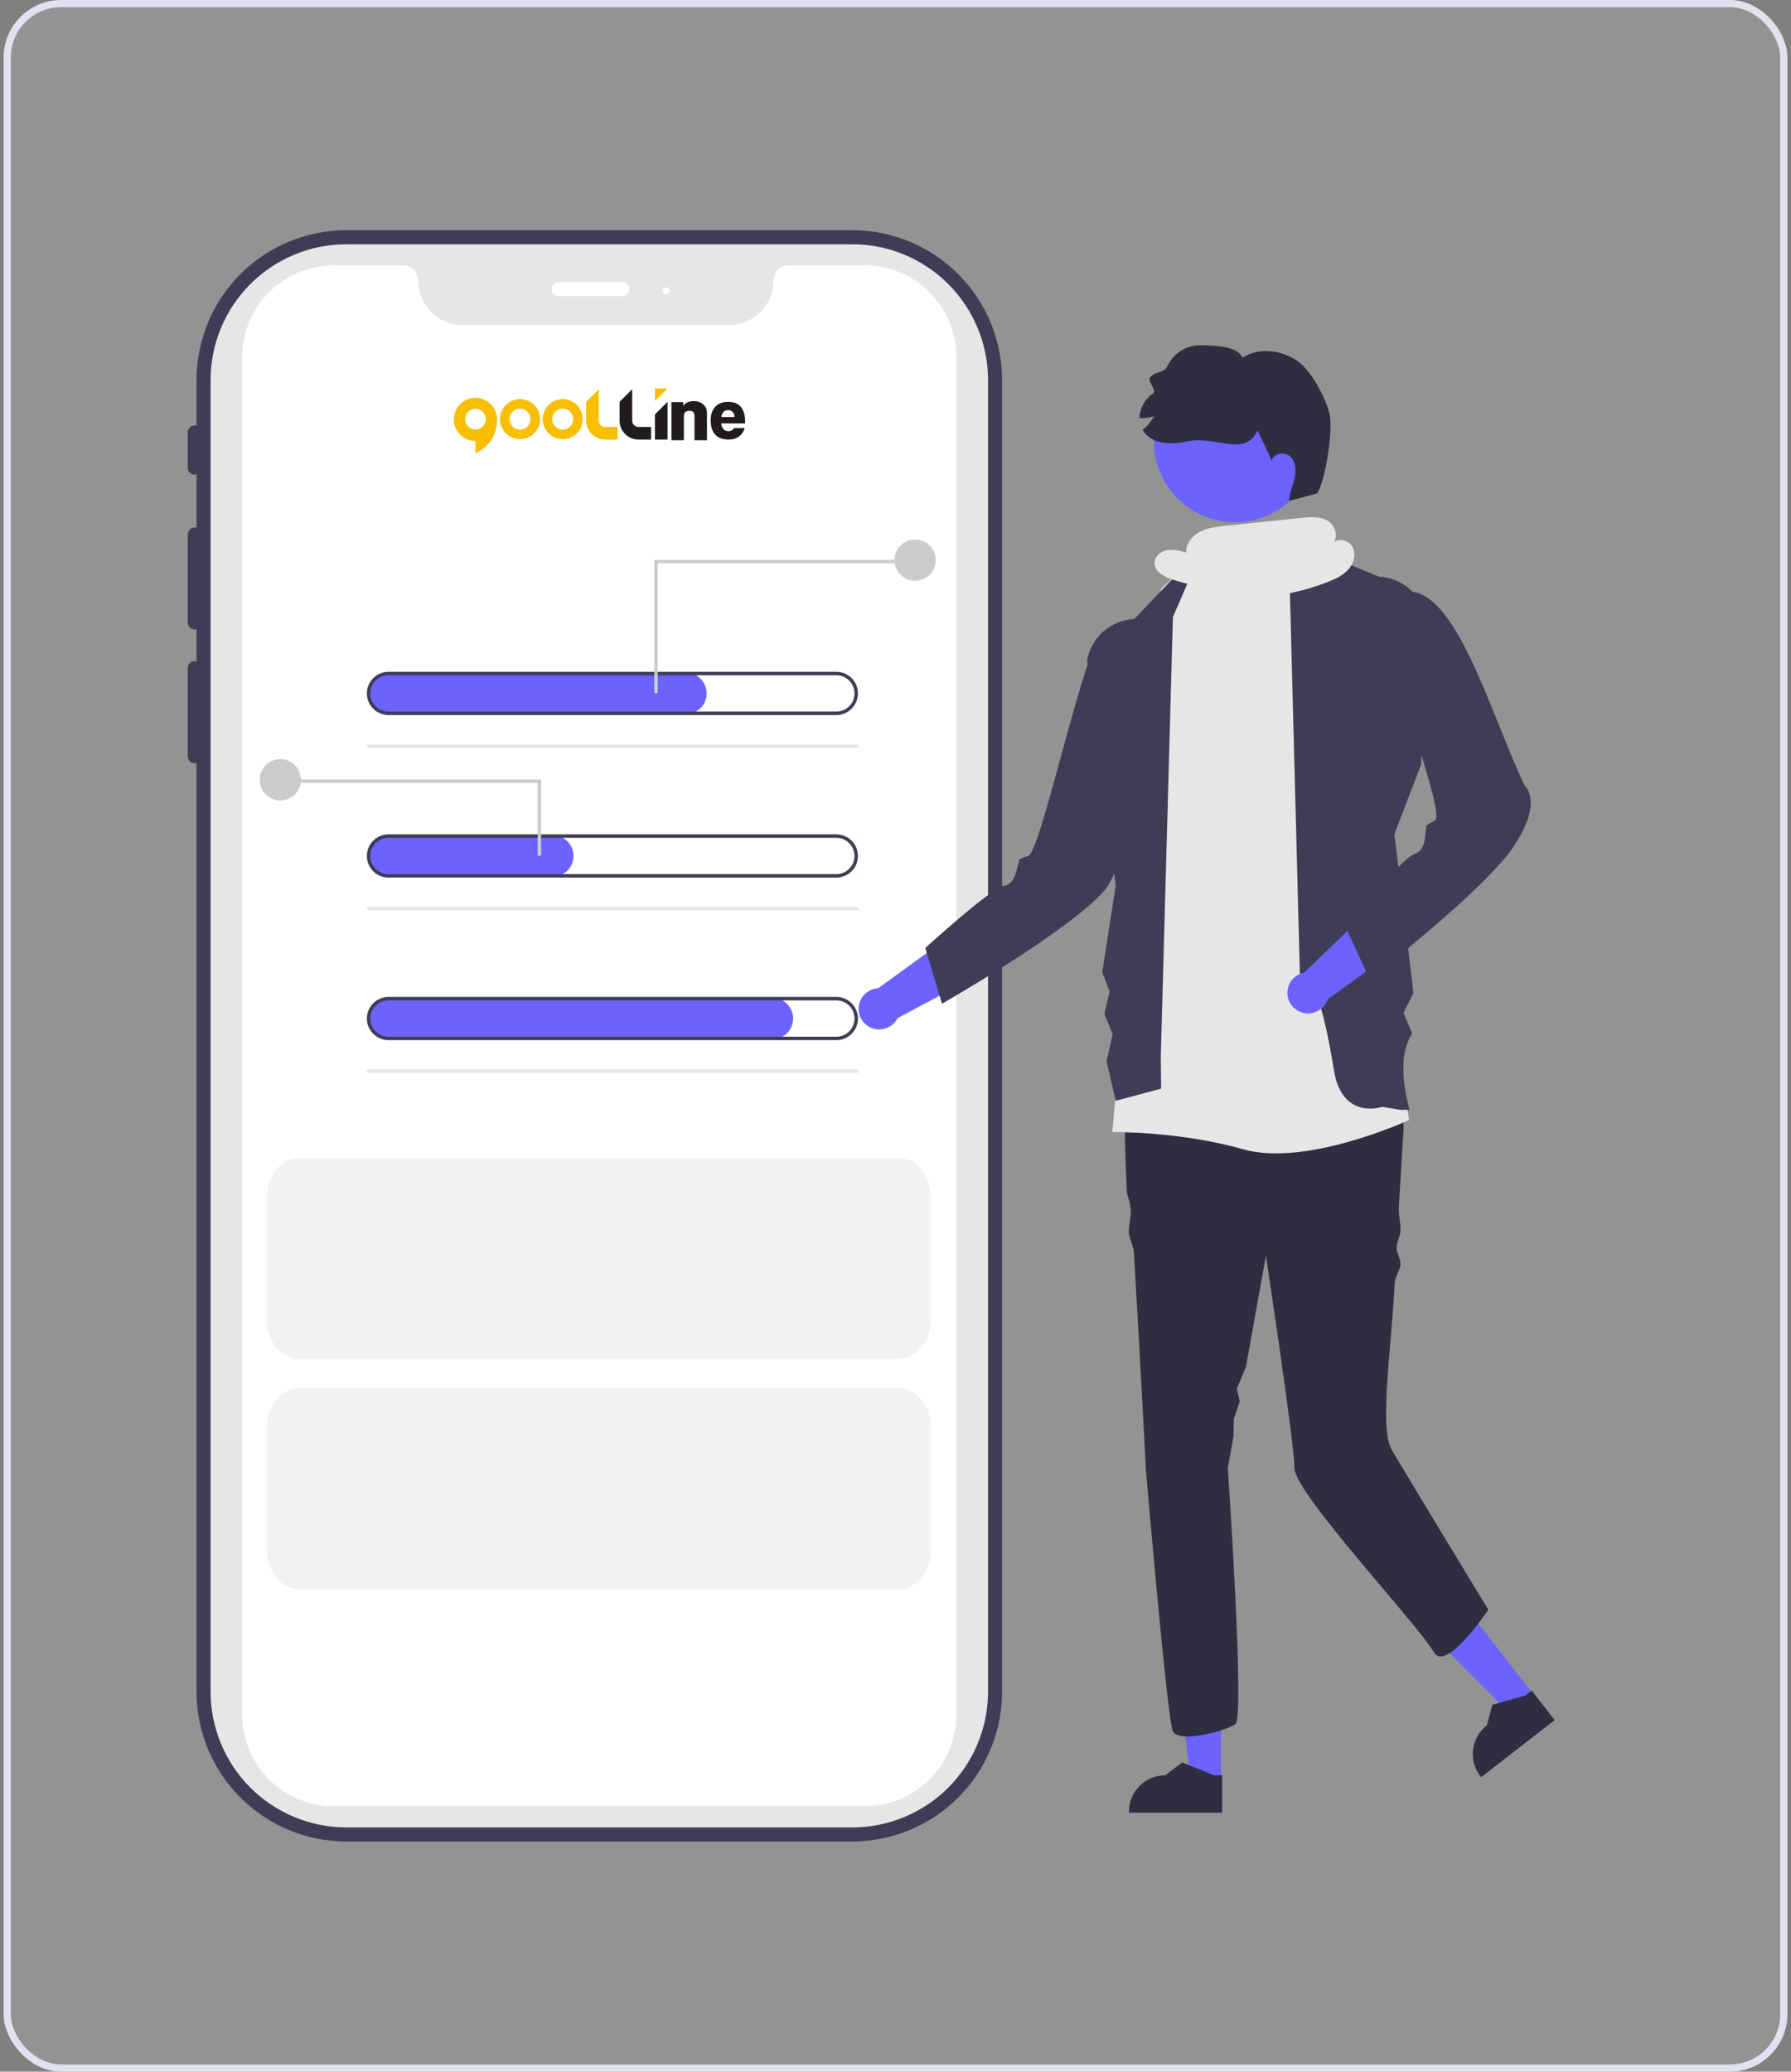<svg width="249" height="288" viewBox="0 0 249 288" fill="none" xmlns="http://www.w3.org/2000/svg">
<rect x="0" y="0" width="249" height="288" fill="#808080" stroke="none"/>
<rect x="1" y="0.5" width="247" height="287" rx="7.5" fill="white" fill-opacity="0.15"/>
<rect x="1" y="0.5" width="247" height="287" rx="7.5" stroke="#E1E2F0"/>
<g clip-path="url(#clip0_4043_6234)">
<path d="M118.502 32H48.139C42.62 32.006 37.328 34.202 33.425 38.105C29.522 42.008 27.327 47.299 27.32 52.819V59.179C27.176 59.139 27.024 59.133 26.877 59.162C26.73 59.191 26.592 59.254 26.474 59.345C26.355 59.437 26.259 59.555 26.194 59.69C26.129 59.824 26.096 59.972 26.098 60.122V65.013C26.096 65.163 26.129 65.311 26.194 65.446C26.259 65.581 26.355 65.698 26.474 65.79C26.592 65.882 26.73 65.944 26.877 65.973C27.024 66.002 27.176 65.996 27.32 65.957V73.362C27.176 73.322 27.024 73.317 26.877 73.346C26.73 73.375 26.592 73.437 26.474 73.529C26.355 73.62 26.259 73.738 26.194 73.873C26.129 74.008 26.096 74.156 26.098 74.306V86.533C26.096 86.683 26.129 86.831 26.194 86.966C26.259 87.1 26.355 87.218 26.474 87.31C26.592 87.401 26.73 87.464 26.877 87.493C27.024 87.522 27.176 87.516 27.32 87.476V91.947C27.176 91.907 27.024 91.902 26.877 91.931C26.73 91.96 26.592 92.022 26.474 92.114C26.355 92.205 26.259 92.323 26.194 92.458C26.129 92.593 26.096 92.741 26.098 92.891V105.118C26.096 105.268 26.129 105.416 26.194 105.551C26.259 105.686 26.355 105.803 26.474 105.895C26.592 105.986 26.73 106.049 26.877 106.078C27.024 106.107 27.176 106.101 27.32 106.062V235.181C27.327 240.701 29.522 245.993 33.425 249.895C37.328 253.798 42.62 255.994 48.139 256H118.502C124.021 255.994 129.313 253.798 133.216 249.895C137.119 245.993 139.314 240.701 139.32 235.181V52.819C139.314 47.299 137.119 42.008 133.216 38.105C129.313 34.202 124.021 32.006 118.502 32ZM134.919 235.181C134.914 239.534 133.183 243.707 130.105 246.784C127.027 249.862 122.854 251.593 118.502 251.598H48.139C43.787 251.593 39.614 249.862 36.536 246.784C33.458 243.707 31.727 239.534 31.722 235.181V52.819C31.727 48.466 33.458 44.293 36.536 41.216C39.614 38.138 43.787 36.407 48.139 36.402H118.502C122.854 36.407 127.027 38.138 130.105 41.216C133.183 44.293 134.914 48.466 134.919 52.819V235.181Z" fill="#3F3D56"/>
<path d="M118.502 254.043H48.14C43.139 254.038 38.344 252.049 34.808 248.513C31.272 244.976 29.283 240.182 29.277 235.181V52.819C29.283 47.818 31.272 43.023 34.808 39.487C38.344 35.951 43.139 33.962 48.14 33.956H118.502C123.503 33.962 128.298 35.951 131.834 39.487C135.37 43.023 137.359 47.818 137.365 52.819V235.181C137.359 240.182 135.37 244.976 131.834 248.513C128.298 252.049 123.503 254.038 118.502 254.043Z" fill="#E6E6E6"/>
<path d="M120.242 251.109H46.402C43.029 251.105 39.795 249.764 37.41 247.379C35.025 244.994 33.684 241.76 33.68 238.387V49.612C33.684 46.24 35.025 43.006 37.41 40.621C39.795 38.236 43.029 36.895 46.402 36.891H56.031C56.589 36.891 57.123 37.113 57.517 37.507C57.911 37.901 58.133 38.436 58.134 38.993C58.136 40.64 58.791 42.219 59.955 43.384C61.12 44.548 62.699 45.203 64.346 45.205H101.319C102.966 45.203 104.545 44.548 105.71 43.384C106.874 42.219 107.529 40.64 107.531 38.993C107.532 38.436 107.754 37.901 108.148 37.507C108.542 37.113 109.076 36.891 109.634 36.891H120.242C123.614 36.894 126.848 38.236 129.233 40.621C131.618 43.006 132.96 46.24 132.963 49.612V238.387C132.96 241.76 131.618 244.994 129.233 247.379C126.848 249.764 123.614 251.105 120.242 251.109Z" fill="white"/>
<path d="M86.5 41.17H77.697C77.438 41.17 77.189 41.067 77.005 40.884C76.822 40.7 76.719 40.452 76.719 40.192C76.719 39.933 76.822 39.684 77.005 39.5C77.189 39.317 77.438 39.214 77.697 39.214H86.5C86.76 39.214 87.009 39.317 87.192 39.5C87.376 39.684 87.479 39.933 87.479 40.192C87.479 40.452 87.376 40.7 87.192 40.884C87.009 41.067 86.76 41.17 86.5 41.17Z" fill="white"/>
<path d="M92.614 40.925C92.884 40.925 93.103 40.706 93.103 40.436C93.103 40.166 92.884 39.947 92.614 39.947C92.344 39.947 92.125 40.166 92.125 40.436C92.125 40.706 92.344 40.925 92.614 40.925Z" fill="white"/>
<path d="M95.36 99.281H54.094C53.352 99.291 52.634 99.019 52.084 98.52C51.535 98.022 51.194 97.333 51.132 96.594C51.105 96.199 51.159 95.803 51.292 95.431C51.425 95.058 51.632 94.717 51.902 94.428C52.172 94.139 52.498 93.909 52.861 93.751C53.223 93.593 53.615 93.512 54.01 93.512H95.36C96.126 93.512 96.859 93.816 97.4 94.357C97.941 94.898 98.245 95.632 98.245 96.397C98.245 97.162 97.941 97.895 97.4 98.437C96.859 98.978 96.126 99.281 95.36 99.281Z" fill="#6C63FF"/>
<path d="M119.097 103.97H51.244C51.181 103.97 51.119 103.945 51.074 103.9C51.029 103.855 51.004 103.793 51.004 103.73C51.004 103.666 51.029 103.605 51.074 103.56C51.119 103.515 51.181 103.489 51.244 103.489H119.097C119.16 103.489 119.222 103.515 119.267 103.56C119.312 103.605 119.337 103.666 119.337 103.73C119.337 103.793 119.312 103.855 119.267 103.9C119.222 103.945 119.16 103.97 119.097 103.97Z" fill="#E6E6E6"/>
<path d="M116.275 99.403H54.009C53.212 99.403 52.448 99.086 51.884 98.523C51.321 97.959 51.004 97.195 51.004 96.398C51.004 95.601 51.321 94.836 51.884 94.273C52.448 93.709 53.212 93.393 54.009 93.393H116.275C117.072 93.393 117.836 93.709 118.4 94.273C118.964 94.836 119.28 95.601 119.28 96.398C119.28 97.195 118.964 97.959 118.4 98.523C117.836 99.086 117.072 99.403 116.275 99.403ZM54.009 93.873C53.34 93.873 52.697 94.139 52.224 94.613C51.751 95.086 51.485 95.728 51.485 96.398C51.485 97.067 51.751 97.709 52.224 98.183C52.697 98.656 53.34 98.922 54.009 98.922H116.275C116.945 98.922 117.587 98.656 118.06 98.183C118.533 97.709 118.799 97.067 118.799 96.398C118.799 95.728 118.533 95.086 118.06 94.613C117.587 94.139 116.945 93.873 116.275 93.873H54.009Z" fill="#3F3D56"/>
<path d="M76.849 121.88H54.094C53.352 121.89 52.634 121.618 52.084 121.119C51.535 120.62 51.194 119.932 51.132 119.192C51.105 118.798 51.159 118.402 51.292 118.029C51.425 117.657 51.632 117.316 51.902 117.027C52.172 116.738 52.498 116.507 52.861 116.35C53.223 116.192 53.615 116.111 54.01 116.11H76.849C77.614 116.11 78.348 116.414 78.889 116.955C79.43 117.496 79.734 118.23 79.734 118.995C79.734 119.76 79.43 120.494 78.889 121.035C78.348 121.576 77.614 121.88 76.849 121.88Z" fill="#6C63FF"/>
<path d="M119.097 126.569H51.244C51.181 126.569 51.119 126.543 51.074 126.498C51.029 126.453 51.004 126.392 51.004 126.328C51.004 126.265 51.029 126.203 51.074 126.158C51.119 126.113 51.181 126.088 51.244 126.088H119.097C119.16 126.088 119.222 126.113 119.267 126.158C119.312 126.203 119.337 126.265 119.337 126.328C119.337 126.392 119.312 126.453 119.267 126.498C119.222 126.543 119.16 126.569 119.097 126.569Z" fill="#E6E6E6"/>
<path d="M116.275 122H54.009C53.212 122 52.448 121.684 51.884 121.12C51.321 120.557 51.004 119.792 51.004 118.995C51.004 118.198 51.321 117.434 51.884 116.87C52.448 116.307 53.212 115.99 54.009 115.99H116.275C117.072 115.99 117.836 116.307 118.4 116.87C118.964 117.434 119.28 118.198 119.28 118.995C119.28 119.792 118.964 120.557 118.4 121.12C117.836 121.684 117.072 122 116.275 122ZM54.009 116.471C53.34 116.471 52.697 116.737 52.224 117.21C51.751 117.684 51.485 118.326 51.485 118.995C51.485 119.665 51.751 120.307 52.224 120.78C52.697 121.254 53.34 121.52 54.009 121.52H116.275C116.945 121.52 117.587 121.254 118.06 120.78C118.533 120.307 118.799 119.665 118.799 118.995C118.799 118.326 118.533 117.684 118.06 117.21C117.587 116.737 116.945 116.471 116.275 116.471H54.009Z" fill="#3F3D56"/>
<path d="M107.381 144.479H54.094C53.352 144.488 52.634 144.216 52.084 143.718C51.535 143.219 51.194 142.53 51.132 141.791C51.105 141.396 51.159 141.001 51.292 140.628C51.425 140.256 51.632 139.914 51.902 139.625C52.172 139.336 52.498 139.106 52.861 138.948C53.223 138.791 53.615 138.709 54.01 138.709H107.381C108.146 138.709 108.88 139.013 109.421 139.554C109.962 140.095 110.266 140.829 110.266 141.594C110.266 142.359 109.962 143.093 109.421 143.634C108.88 144.175 108.146 144.479 107.381 144.479Z" fill="#6C63FF"/>
<path d="M119.097 149.166H51.244C51.181 149.166 51.119 149.141 51.074 149.096C51.029 149.051 51.004 148.99 51.004 148.926C51.004 148.862 51.029 148.801 51.074 148.756C51.119 148.711 51.181 148.686 51.244 148.686H119.097C119.16 148.686 119.222 148.711 119.267 148.756C119.312 148.801 119.337 148.862 119.337 148.926C119.337 148.99 119.312 149.051 119.267 149.096C119.222 149.141 119.16 149.166 119.097 149.166Z" fill="#E6E6E6"/>
<path d="M116.275 144.599H54.009C53.212 144.599 52.448 144.282 51.884 143.719C51.321 143.155 51.004 142.391 51.004 141.594C51.004 140.797 51.321 140.033 51.884 139.469C52.448 138.905 53.212 138.589 54.009 138.589H116.275C117.072 138.589 117.836 138.905 118.4 139.469C118.964 140.033 119.28 140.797 119.28 141.594C119.28 142.391 118.964 143.155 118.4 143.719C117.836 144.282 117.072 144.599 116.275 144.599ZM54.009 139.07C53.34 139.07 52.697 139.336 52.224 139.809C51.751 140.282 51.485 140.925 51.485 141.594C51.485 142.263 51.751 142.906 52.224 143.379C52.697 143.852 53.34 144.118 54.009 144.118H116.275C116.945 144.118 117.587 143.852 118.06 143.379C118.533 142.906 118.799 142.263 118.799 141.594C118.799 140.925 118.533 140.282 118.06 139.809C117.587 139.336 116.945 139.07 116.275 139.07H54.009Z" fill="#3F3D56"/>
<path d="M91.442 96.35H90.961V77.828H125.738V78.309H91.442V96.35Z" fill="#CCCCCC"/>
<path d="M127.223 80.744C128.81 80.744 130.095 79.458 130.095 77.872C130.095 76.286 128.81 75 127.223 75C125.637 75 124.352 76.286 124.352 77.872C124.352 79.458 125.637 80.744 127.223 80.744Z" fill="#CCCCCC"/>
<path d="M74.753 118.948H75.234V108.359H40.457V108.84H74.753V118.948Z" fill="#CCCCCC"/>
<path d="M38.97 111.276C40.556 111.276 41.842 109.99 41.842 108.404C41.842 106.818 40.556 105.532 38.97 105.532C37.383 105.532 36.098 106.818 36.098 108.404C36.098 109.99 37.383 111.276 38.97 111.276Z" fill="#CCCCCC"/>
<path d="M124.986 161H41.528C40.354 161.001 39.227 161.584 38.397 162.619C37.566 163.655 37.099 165.059 37.098 166.524V183.387C37.099 184.851 37.566 186.255 38.397 187.291C39.227 188.327 40.354 188.909 41.528 188.911H124.986C126.161 188.909 127.287 188.327 128.118 187.291C128.949 186.255 129.416 184.851 129.417 183.387V166.524C129.416 165.059 128.949 163.655 128.118 162.619C127.287 161.584 126.161 161.001 124.986 161Z" fill="#F2F2F2"/>
<path d="M124.986 193H41.528C40.354 193.001 39.227 193.584 38.397 194.619C37.566 195.655 37.099 197.059 37.098 198.524V215.387C37.099 216.851 37.566 218.255 38.397 219.291C39.227 220.327 40.354 220.909 41.528 220.911H124.986C126.161 220.909 127.287 220.327 128.118 219.291C128.949 218.255 129.416 216.851 129.417 215.387V198.524C129.416 197.059 128.949 195.655 128.118 194.619C127.287 193.584 126.161 193.001 124.986 193Z" fill="#F2F2F2"/>
<path d="M66.102 55.304C64.442 55.304 63.098 56.648 63.098 58.306C63.098 59.965 64.442 61.309 66.102 61.309V63C66.102 63 69.105 61.931 69.105 58.306C69.105 56.648 67.76 55.304 66.102 55.304V55.304ZM64.66 58.263C64.66 57.467 65.305 56.822 66.102 56.822C66.898 56.822 67.543 57.467 67.543 58.263C67.543 59.059 66.898 59.704 66.102 59.704C65.305 59.704 64.66 59.059 64.66 58.263Z" fill="#F8BE00"/>
<path d="M72.299 61.05C73.837 61.05 75.082 59.805 75.082 58.268C75.082 57.351 74.638 56.538 73.955 56.031C73.491 55.688 72.919 55.485 72.3 55.485C71.68 55.485 71.107 55.688 70.644 56.032C69.96 56.538 69.516 57.351 69.516 58.268C69.516 59.805 70.762 61.05 72.3 61.05H72.299ZM72.299 56.809C73.105 56.809 73.758 57.462 73.758 58.268C73.758 59.073 73.105 59.726 72.299 59.726C71.494 59.726 70.841 59.073 70.841 58.268C70.841 57.462 71.494 56.809 72.299 56.809Z" fill="#F8BE00"/>
<path d="M78.237 61.05C79.774 61.05 81.02 59.805 81.02 58.268C81.02 57.351 80.576 56.538 79.892 56.031C79.429 55.688 78.856 55.485 78.237 55.485C77.618 55.485 77.044 55.688 76.582 56.032C75.897 56.538 75.453 57.351 75.453 58.268C75.453 59.805 76.7 61.05 78.237 61.05H78.237ZM78.237 56.809C79.043 56.809 79.696 57.462 79.696 58.268C79.696 59.073 79.043 59.726 78.237 59.726C77.431 59.726 76.778 59.073 76.778 58.268C76.778 57.462 77.431 56.809 78.237 56.809Z" fill="#F8BE00"/>
<path d="M91.055 57.612V61.107H92.804V55.862L91.055 57.612V57.612Z" fill="#201C1D"/>
<path d="M86.141 55.86L87.892 54.115C87.892 54.115 87.892 58.483 87.892 58.484C87.892 58.966 88.283 59.356 88.765 59.356C89.006 59.356 90.514 59.356 90.514 59.356V61.107H88.765C87.317 61.107 86.144 59.936 86.141 58.49H86.141V55.86L86.141 55.86Z" fill="#201C1D"/>
<path d="M81.488 55.86L83.24 54.115C83.24 54.115 83.24 58.483 83.24 58.484C83.24 58.966 83.63 59.356 84.112 59.356C84.353 59.356 85.862 59.356 85.862 59.356V61.107H84.112C82.665 61.107 81.492 59.936 81.489 58.49H81.488V55.86L81.488 55.86Z" fill="#F8BE00"/>
<path d="M96.553 61.2V57.838C96.553 57.321 96.305 57.116 95.841 57.116C95.378 57.116 95.076 57.321 95.076 57.838V61.2H93.352V55.899H94.99V56.459C95.281 55.974 95.777 55.759 96.466 55.759C97.534 55.759 98.288 56.459 98.288 57.364V61.2H96.553Z" fill="#201C1D"/>
<path d="M100.274 58.859C100.315 59.487 100.7 59.943 101.257 59.943C101.622 59.943 101.956 59.771 102.028 59.507H103.538C103.233 60.531 102.402 61.108 101.328 61.108C99.646 61.108 98.805 60.196 98.805 58.393C98.805 56.853 99.697 55.86 101.237 55.86C102.777 55.86 103.598 56.803 103.598 58.646V58.859H100.274V58.859ZM102.129 57.977C102.088 57.319 101.723 57.025 101.217 57.025C100.71 57.025 100.355 57.349 100.305 57.977H102.129Z" fill="#201C1D"/>
<path d="M92.803 54H91.059V55.744" fill="#F8BE00"/>
<path d="M169.755 247.609L165.546 247.608L163.543 231.37L169.756 231.371L169.755 247.609Z" fill="#6C63FF"/>
<path d="M169.907 252L156.961 251.999V251.836C156.961 250.499 157.492 249.218 158.437 248.273C159.382 247.328 160.663 246.797 162 246.797L164.365 245.003L168.777 246.797L169.907 246.797L169.907 252Z" fill="#2F2E41"/>
<path d="M213.333 235.748L210.007 238.329L198.469 226.729L203.377 222.92L213.333 235.748Z" fill="#6C63FF"/>
<path d="M216.143 239.127L205.916 247.064L205.816 246.935C204.997 245.879 204.63 244.541 204.797 243.215C204.964 241.889 205.651 240.684 206.707 239.865L207.475 236.997L212.061 235.709L212.954 235.017L216.143 239.127Z" fill="#2F2E41"/>
<path d="M195.124 157.183C195.124 157.183 194.836 161.579 194.474 167.864C194.414 168.894 194.765 170.014 194.702 171.135C194.661 171.879 194.207 172.603 194.165 173.378C194.12 174.197 194.747 174.921 194.702 175.768C194.659 176.595 193.944 177.544 193.901 178.391C193.437 187.502 191.754 198.409 193.439 201.459C194.269 202.961 206.916 223.78 206.916 223.78C206.916 223.78 201.02 232.624 199.335 229.676C197.11 225.782 179.962 207.565 179.962 204.087C179.962 200.612 175.995 174.572 175.995 174.572L173.228 189.982L171.96 193.035L172.359 194.828L171.539 197.247L171.495 199.641L170.697 204.087C170.697 204.087 173.097 238.722 171.745 239.687C170.389 240.655 163.823 242.395 163.048 240.655C162.278 238.916 159.325 204.508 159.325 204.508C159.325 204.508 158.517 188.74 157.641 174.083C157.59 173.233 156.992 172.205 156.946 171.367C156.891 170.394 157.27 169.131 157.22 168.187C157.165 167.105 156.685 166.343 156.638 165.307C156.28 157.3 156.226 150.992 156.866 150.031C158.799 147.134 160.538 144.817 160.538 144.817C160.538 144.817 188.166 138.054 195.124 146.746L195.124 157.183Z" fill="#2F2E41"/>
<path d="M170.276 74.27L176.937 73.897L181.957 76.638L195.918 155.695C195.918 155.695 181.647 162.291 172.803 159.764C163.958 157.237 154.645 157.38 154.645 157.38L161.431 81.851L166.906 76.797L170.276 74.27Z" fill="#E6E6E6"/>
<path d="M181.389 75.946L191.7 80.157C193.284 80.234 194.794 80.845 195.986 81.89C197.178 82.936 197.98 84.353 198.263 85.913L197.579 106.277L193.86 115.965L196.512 138.033L195.124 140.813L196.324 143.65C194.563 146.509 194.921 150.256 195.966 154.29H194.703L192.176 153.868C192.176 153.868 186.612 155.8 185.473 148.863C182.489 130.705 180.805 138.707 180.805 138.707L179.336 82.368L181.389 75.946Z" fill="#3F3D56"/>
<path d="M167.328 75.955L157.696 86.054C156.113 86.131 154.602 86.742 153.41 87.787C152.219 88.832 151.416 90.25 151.133 91.81L155.115 123.124L153.246 135.14L154.272 137.865L153.529 140.945L154.694 143.761L153.851 147.551L155.115 153.026L161.432 151.342L161.384 146.851L163.068 85.784L167.328 75.955Z" fill="#3F3D56"/>
<path d="M135.205 127.865L122.084 137.386C121.581 137.412 121.094 137.57 120.672 137.844C120.25 138.119 119.908 138.499 119.679 138.947C119.451 139.396 119.345 139.897 119.371 140.399C119.398 140.902 119.556 141.389 119.831 141.811C120.106 142.232 120.486 142.574 120.935 142.802C121.384 143.03 121.885 143.136 122.388 143.108C122.89 143.081 123.377 142.922 123.798 142.647C124.22 142.372 124.561 141.991 124.789 141.542L142.631 132.017L135.205 127.865Z" fill="#6C63FF"/>
<path d="M153.431 87.748C150.937 88.898 144.777 118.345 142.969 118.969C141.161 119.594 141.851 119.5 141.598 120.021C141.344 120.542 141.283 122.876 139.547 123.15C137.811 123.424 128.641 131.785 128.641 131.785L130.965 139.534C130.965 139.534 148.612 129.452 153.478 123.869C158.344 118.286 160.964 89.575 160.964 89.575L161.461 86.71C161.461 86.71 155.925 86.597 153.431 87.748Z" fill="#3F3D56"/>
<path d="M193.004 123.978L181.311 135.206C180.816 135.301 180.356 135.524 179.975 135.853C179.594 136.183 179.307 136.606 179.142 137.082C178.978 137.557 178.941 138.068 179.036 138.562C179.131 139.057 179.355 139.517 179.685 139.897C180.015 140.277 180.439 140.564 180.915 140.728C181.39 140.893 181.901 140.929 182.395 140.833C182.889 140.737 183.349 140.513 183.729 140.182C184.109 139.852 184.395 139.428 184.559 138.952L200.928 127.073L193.004 123.978Z" fill="#6C63FF"/>
<path d="M194.703 90.274C192.39 91.755 201.179 113.235 199.473 114.101C197.768 114.967 198.439 114.78 198.259 115.331C198.079 115.882 198.338 118.202 196.656 118.711C194.974 119.22 187.035 128.758 187.035 128.758L190.399 136.116C190.399 136.116 206.499 123.712 210.554 117.515C214.609 111.318 211.971 109.226 211.971 109.226C206.939 98.54 202.234 81.113 195.124 82.272C195.124 82.272 197.016 88.793 194.703 90.274Z" fill="#3F3D56"/>
<path d="M171.704 72.603C177.939 72.603 182.993 67.548 182.993 61.313C182.993 55.078 177.939 50.023 171.704 50.023C165.469 50.023 160.414 55.078 160.414 61.313C160.414 67.548 165.469 72.603 171.704 72.603Z" fill="#6C63FF"/>
<path d="M183.135 68.588C183.135 68.588 180.648 69.269 179.201 69.649C179.276 68.572 179.742 67.564 179.979 66.511C180.216 65.458 180.164 64.219 179.382 63.475C178.599 62.731 176.968 63.021 176.842 64.091C176.18 62.675 175.516 61.257 174.851 59.835C172.955 63.738 169.079 60.412 164.852 61.398C162.696 61.906 159.993 61.688 158.854 59.788C159.494 59.251 160.034 58.604 160.447 57.877C159.79 58.07 159.106 58.157 158.422 58.134C158.438 57.454 158.616 56.788 158.943 56.192C159.269 55.596 159.734 55.087 160.299 54.708C160.907 54.31 159.402 52.896 159.933 52.398C161.021 51.382 161.751 52.072 162.394 50.733C162.808 49.905 163.447 49.209 164.237 48.726C165.027 48.243 165.937 47.992 166.863 48C168.711 48.044 172.021 48.026 172.738 49.728C175.023 48.232 178.203 48.655 180.436 50.224C182.292 51.523 184.405 55.449 184.871 57.665C185.337 59.882 184.31 66.656 183.135 68.588Z" fill="#2F2E41"/>
<path d="M187.999 75.956C187.737 75.544 187.324 75.251 186.849 75.138C186.374 75.025 185.874 75.102 185.454 75.352C186.073 74.492 185.607 73.022 184.636 72.428C183.537 71.754 182.148 71.866 180.866 72L170.355 73.097C169.143 73.224 167.898 73.361 166.819 73.927C165.74 74.493 164.853 75.599 164.915 76.816C164.091 76.514 163.212 76.394 162.337 76.466C161.473 76.602 160.621 77.234 160.529 78.104C160.381 79.499 162.039 80.305 163.389 80.688C165.897 81.399 168.404 82.109 170.911 82.82L170.138 82.985C175.073 83.416 180.04 82.698 184.649 80.885C185.706 80.469 186.775 79.97 187.515 79.109C188.255 78.247 188.577 76.933 187.999 75.956Z" fill="#E6E6E6"/>
</g>
<defs>
<clipPath id="clip0_4043_6234">
<rect width="196.805" height="224" fill="white" transform="translate(26.098 32)"/>
</clipPath>
</defs>
</svg>
